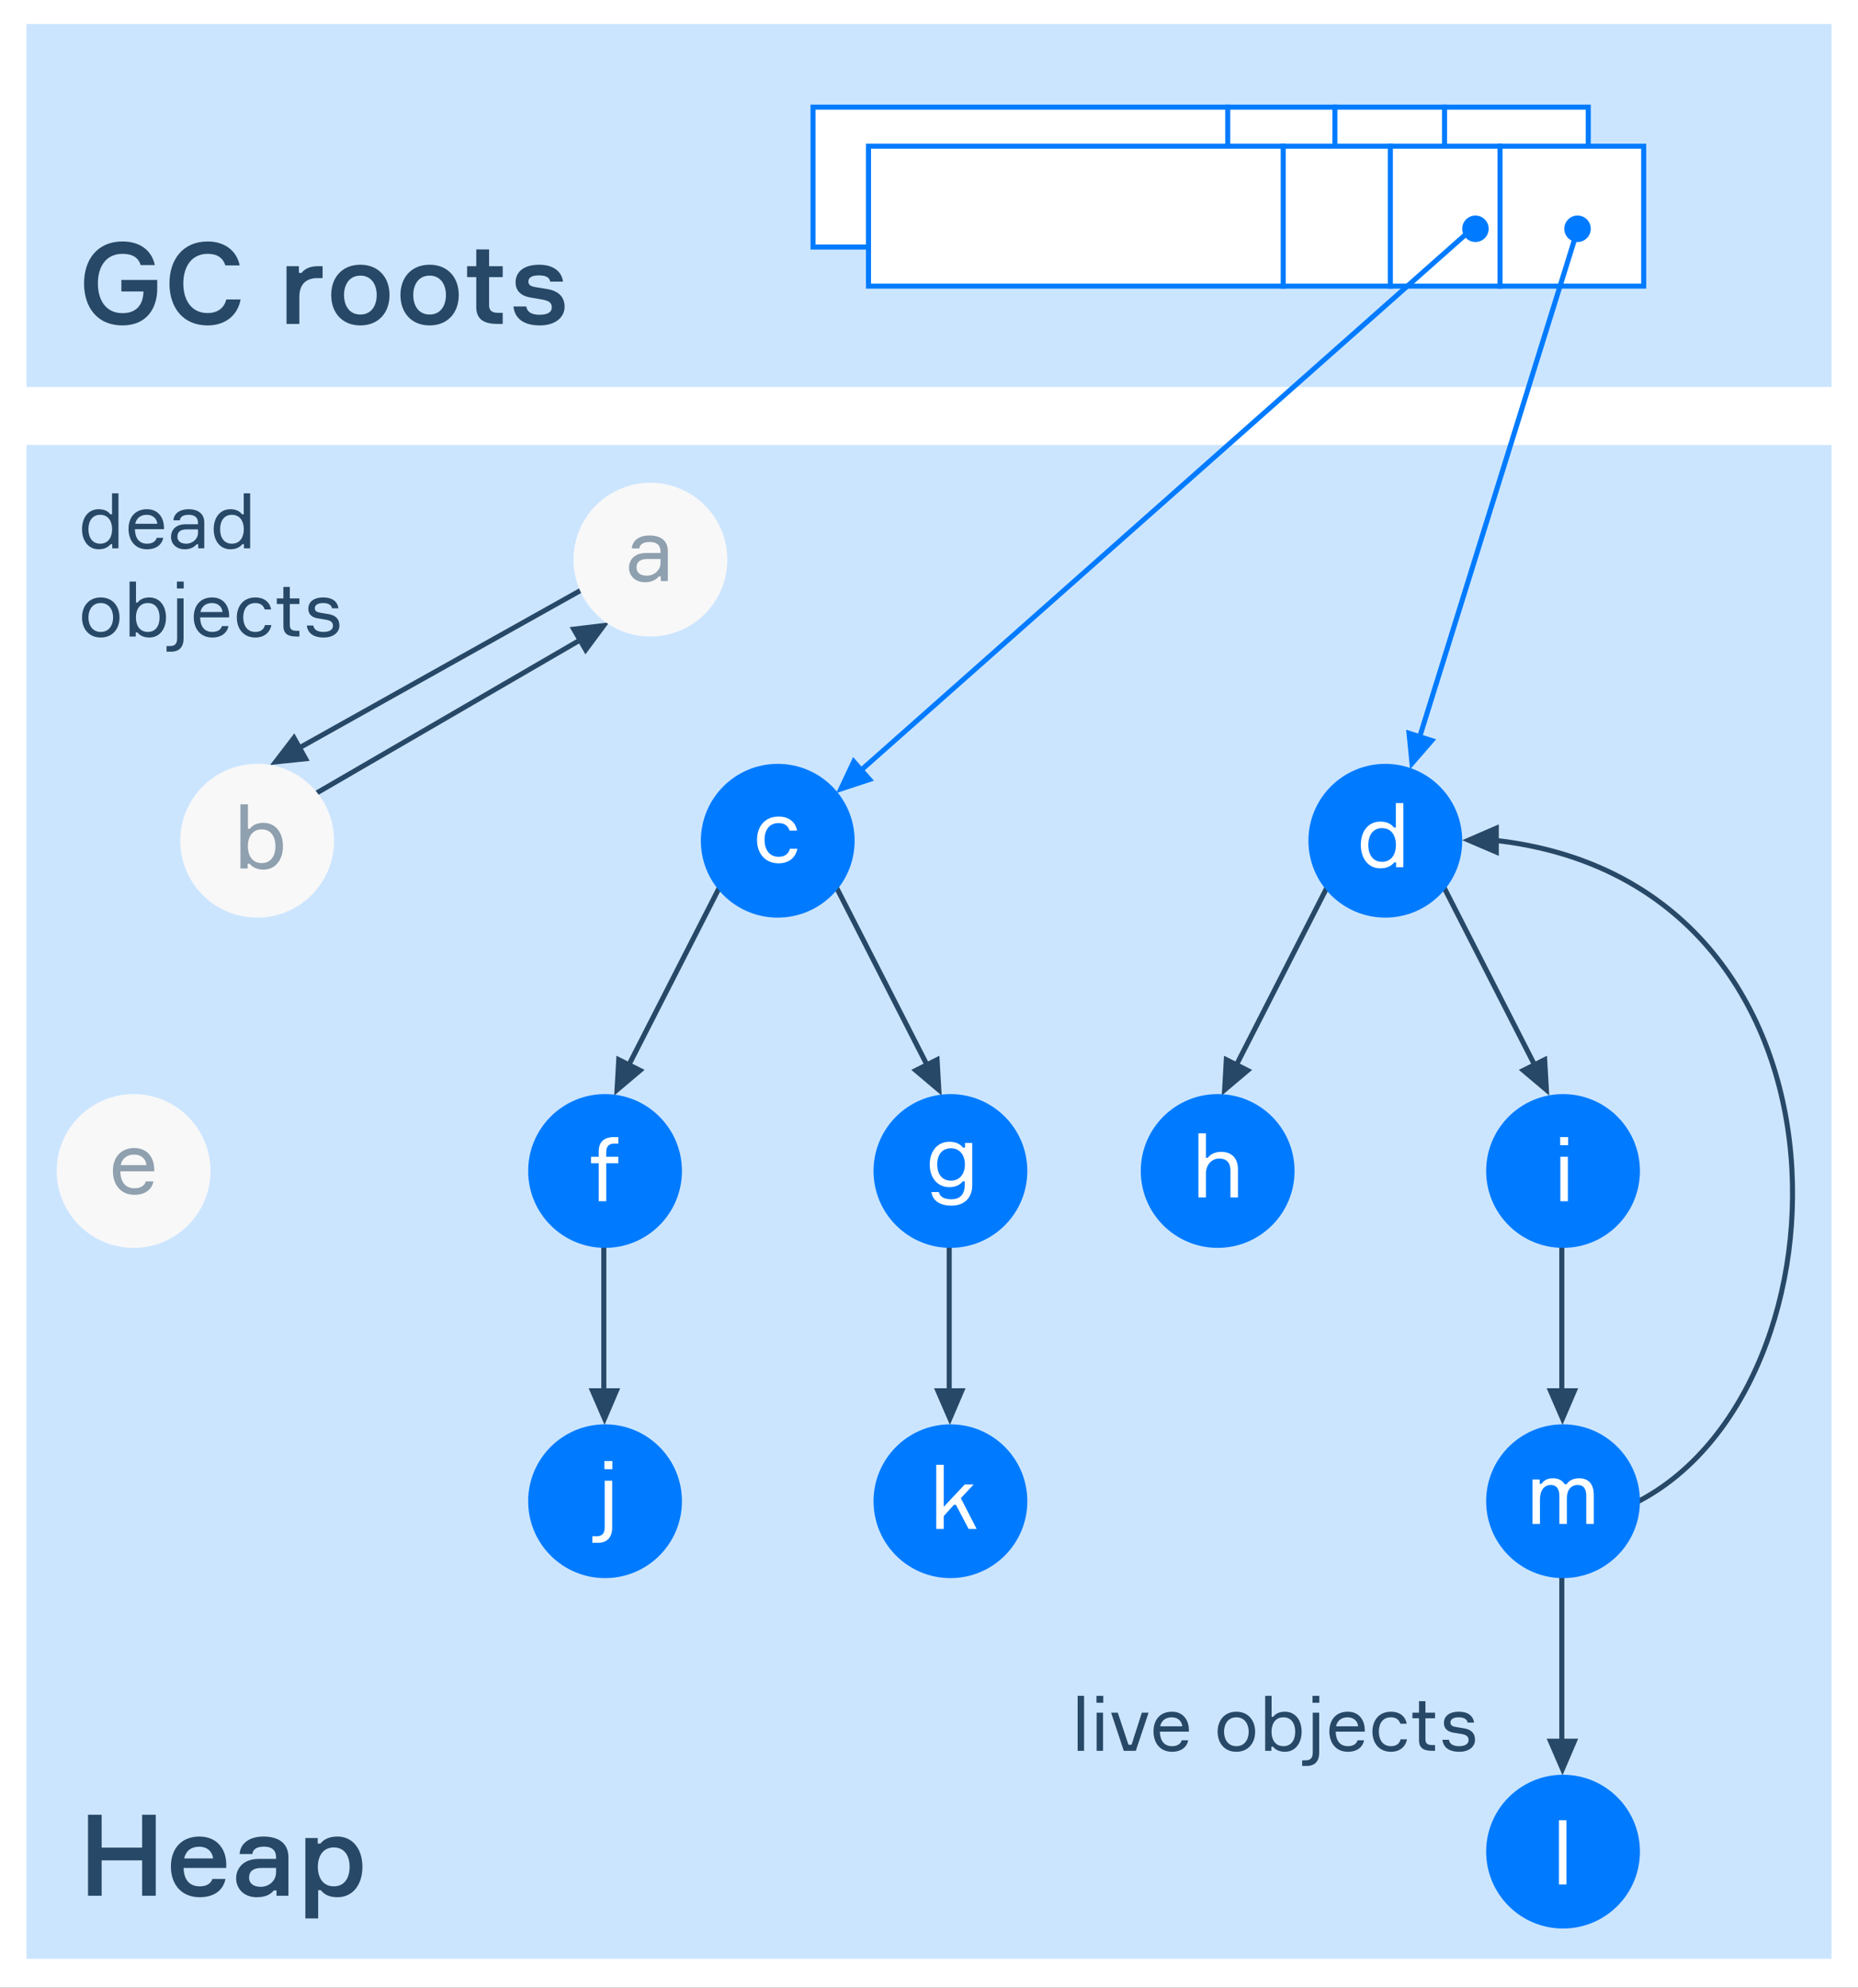<svg width="1474" height="1577" viewBox="0 0 1474 1577" fill="none" xmlns="http://www.w3.org/2000/svg"><rect x="0" y="0" width="1474" height="1577" fill="#333333" stroke="none"/><g clip-path="url(#clip0_950_108)"><rect width="1474" height="1577" fill="#fff"/><rect x="21" y="19" width="1432" height="288" fill="#cce5ff"/><rect x="21" y="353" width="1432" height="1201" fill="#cce5ff"/><rect x="645" y="85" width="615" height="111" fill="#fff" stroke="#007bff" stroke-width="4"/><line x1="1146" y1="83" x2="1146" y2="198" stroke="#007bff" stroke-width="4"/><line x1="1059" y1="83" x2="1059" y2="198" stroke="#007bff" stroke-width="4"/><line x1="974" y1="83" x2="974" y2="198" stroke="#007bff" stroke-width="4"/><rect x="689" y="116" width="615" height="111" fill="#fff" stroke="#007bff" stroke-width="4"/><line x1="1190" y1="114" x2="1190" y2="229" stroke="#007bff" stroke-width="4"/><line x1="1103" y1="114" x2="1103" y2="229" stroke="#007bff" stroke-width="4"/><line x1="1018" y1="114" x2="1018" y2="229" stroke="#007bff" stroke-width="4"/><path d="M1165 184 677.548 615.969" stroke="#007bff" stroke-width="4"/><path d="M683.62 611.365 677.313 604.207 667.11 625.895 689.824 618.406 683.62 611.365z" fill="#007bff" stroke="#007bff" stroke-width="4"/><path d="M1251 184.001 1124.05 591.719" stroke="#007bff" stroke-width="4"/><path d="M1126.9 584.653 1117.82 581.739 1120.17 605.592 1135.84 587.52 1126.9 584.653z" fill="#007bff" stroke="#007bff" stroke-width="4"/><path d="M535.5 426.501 230.965 596.961" stroke="#274867" stroke-width="4"/><path d="M237.878 593.754 233.239 585.417l-14.587 19.019L242.44 601.955 237.878 593.754z" fill="#274867" stroke="#274867" stroke-width="4"/><path d="M612.037 623.087 495.484 851.535" stroke="#274867" stroke-width="4"/><path d="M499.397 844.997 490.873 840.712 489.507 864.641l18.275-15.429L499.397 844.997z" fill="#274867" stroke="#274867" stroke-width="4"/><path d="M622.265 623.087 738.818 851.535" stroke="#274867" stroke-width="4"/><path d="M734.905 844.997 743.429 840.712 744.795 864.641l-18.274-15.429L734.905 844.997z" fill="#274867" stroke="#274867" stroke-width="4"/><path d="M1094.04 623.087 977.484 851.535" stroke="#274867" stroke-width="4"/><path d="M981.397 844.997 972.873 840.712 971.507 864.641l18.274-15.429L981.397 844.997z" fill="#274867" stroke="#274867" stroke-width="4"/><path d="M1104.27 623.087l116.55 228.448" stroke="#274867" stroke-width="4"/><path d="M1216.91 844.997 1225.43 840.712 1226.8 864.641l-18.28-15.429L1216.91 844.997z" fill="#274867" stroke="#274867" stroke-width="4"/><path d="M164.938 679.242l301.787-175.28" stroke="#274867" stroke-width="4"/><path d="M459.864 507.278 464.634 515.54l14.283-19.248L455.172 499.151 459.864 507.278z" fill="#274867" stroke="#274867" stroke-width="4"/><path d="M479.027 907v203.99" stroke="#274867" stroke-width="4"/><path d="M479.586 1103.39H470.046L479.574 1125.39 488.971 1103.39H479.586z" fill="#274867" stroke="#274867" stroke-width="4"/><path d="M753.027 907v203.99" stroke="#274867" stroke-width="4"/><path d="M753.586 1103.39H744.046L753.574 1125.39 762.971 1103.39H753.586z" fill="#274867" stroke="#274867" stroke-width="4"/><path d="M1239.03 907v203.99" stroke="#274867" stroke-width="4"/><path d="M1239.59 1103.39H1230.05L1239.57 1125.39 1248.97 1103.39H1239.59z" fill="#274867" stroke="#274867" stroke-width="4"/><path d="M1239.03 1185v203.99" stroke="#274867" stroke-width="4"/><path d="M1239.59 1381.39H1230.05L1239.57 1403.39 1248.97 1381.39H1239.59z" fill="#274867" stroke="#274867" stroke-width="4"/><path d="M1298 1192c178-90 186-498-118.54-525.973" stroke="#274867" stroke-width="4"/><path d="M1187.05 666.586V657.046L1165.06 666.574 1187.05 675.971V666.586z" fill="#274867" stroke="#274867" stroke-width="4"/><circle cx="1099" cy="667" r="61" fill="#007bff"/><circle cx="516" cy="444" r="61" fill="#f8f8f8"/><circle cx="204" cy="667" r="61" fill="#f8f8f8"/><circle cx="617" cy="667" r="61" fill="#007bff"/><circle cx="106" cy="929" r="61" fill="#f8f8f8"/><circle cx="480" cy="929" r="61" fill="#007bff"/><circle cx="966" cy="929" r="61" fill="#007bff"/><circle cx="1240" cy="1191" r="61" fill="#007bff"/><circle cx="1240" cy="1469" r="61" fill="#007bff"/><circle cx="480" cy="1191" r="61" fill="#007bff"/><circle cx="754" cy="929" r="61" fill="#007bff"/><circle cx="1240" cy="929" r="61" fill="#007bff"/><circle cx="754" cy="1191" r="61" fill="#007bff"/><circle cx="1251.5" cy="181.5" r="10.5" fill="#007bff"/><circle cx="1170.5" cy="181.5" r="10.5" fill="#007bff"/><path d="M88.88 391.38V408H87.56C85.88 405.84 83.12 403.98 78.32 403.98 69.98 403.98 65.06 410.76 65.06 419.88c0 8.94 4.92 15.9 13.26 15.9C83.12 435.78 86.06 433.86 87.74 431.76H89.06V435h4.92V391.38H88.88zm-9.42 39.96C73.4 431.34 70.16 426.6 70.16 419.88 70.16 413.16 73.4 408.42 79.46 408.42 86.18 408.42 88.94 413.94 88.94 419.88S86.18 431.34 79.46 431.34zm50.594-13.26c-.18-7.44-4.5-14.1-13.5-14.1C107.374 403.98 101.974 410.28 101.974 419.58s5.28 16.2 14.7 16.2C124.174 435.78 128.554 431.82 129.514 426.66H124.354C123.454 429.54 120.934 431.34 116.674 431.34 110.434 431.34 107.194 427.02 107.014 419.82h23.04V418.08zM116.434 408.42C121.534 408.42 124.474 411.72 124.774 415.56h-17.46C107.974 411.72 110.974 408.42 116.434 408.42zM157.254 435H162.054V414.42C162.054 407.64 157.194 403.98 149.574 403.98 142.794 403.98 137.994 407.22 137.574 412.8H142.674C142.914 410.16 145.194 408.42 149.694 408.42 154.974 408.42 157.074 411.06 157.074 414.72V415.92h-9.84C138.834 415.92 135.654 421.08 135.654 425.94 135.654 431.1 139.554 435.78 146.514 435.78 150.834 435.78 154.074 434.16 155.934 431.82H157.254V435zM147.774 431.34C143.274 431.34 140.754 429.18 140.754 425.76 140.754 422.16 143.034 420 148.014 420h9.06V422.76C157.074 427.56 152.814 431.34 147.774 431.34zm45.579-39.96V408H192.033C190.353 405.84 187.593 403.98 182.793 403.98c-8.34.0-13.26 6.78-13.26 15.9.0 8.94 4.92 15.9 13.26 15.9C187.593 435.78 190.533 433.86 192.213 431.76H193.533V435H198.453V391.38H193.353zM183.933 431.34C177.873 431.34 174.633 426.6 174.633 419.88 174.633 413.16 177.873 408.42 183.933 408.42 190.653 408.42 193.413 413.94 193.413 419.88S190.653 431.34 183.933 431.34zM79.94 473.98C70.46 473.98 65.06 480.94 65.06 489.88S70.46 505.78 79.94 505.78C89.36 505.78 94.82 498.82 94.82 489.88S89.36 473.98 79.94 473.98zm0 27.36C73.22 501.34 70.16 495.82 70.16 489.88s3.06-11.46 9.78-11.46C86.6 478.42 89.72 483.94 89.72 489.88s-3.12 11.46-9.78 11.46zm38.499-27.36C113.639 473.98 110.819 475.84 109.199 478H107.879V461.38H102.779V505h4.92V501.76H109.019C110.699 503.86 113.639 505.78 118.439 505.78c8.34.0 13.26-6.96 13.26-15.9C131.699 480.76 126.779 473.98 118.439 473.98zM117.299 501.34C110.579 501.34 107.819 495.82 107.819 489.88S110.579 478.42 117.299 478.42C123.359 478.42 126.599 483.16 126.599 489.88 126.599 496.6 123.359 501.34 117.299 501.34zm28.454-34.44V461.38H140.353V466.9H145.753zM135.913 517C142.153 517 145.633 513.28 145.633 506.62V474.76H140.533v31.68C140.533 510.34 139.033 512.56 134.893 512.56H132.133V517h3.78zm45.879-28.92c-.18-7.44-4.5-14.1-13.5-14.1C159.112 473.98 153.712 480.28 153.712 489.58s5.28 16.2 14.7 16.2C175.912 505.78 180.292 501.82 181.252 496.66h-5.16C175.192 499.54 172.672 501.34 168.412 501.34 162.172 501.34 158.932 497.02 158.752 489.82h23.04V488.08zM168.172 478.42C173.272 478.42 176.212 481.72 176.512 485.56h-17.46C159.712 481.72 162.712 478.42 168.172 478.42zm42.021 17.46C209.413 499.24 206.893 501.34 202.573 501.34 195.793 501.34 192.973 495.82 192.973 489.76 192.973 483.76 195.733 478.42 202.573 478.42 206.713 478.42 209.053 480.46 210.013 483.52H215.112C214.093 477.94 209.773 473.98 202.573 473.98 193.153 473.98 187.873 480.76 187.873 489.88c0 8.94 5.28 15.9 14.7 15.9C209.593 505.78 214.153 501.82 215.293 495.88H210.193zm19.724-21.12V465.64H224.817V474.76h-5.22v4.44h5.22v17.34C224.817 502.96 228.657 505 235.197 505h2.34v-4.56h-2.22C231.237 500.44 229.917 498.88 229.917 495.82V479.2h7.62v-4.44h-7.62zm24.407 11.4C251.264 485.68 249.764 484.78 249.764 482.44 249.764 479.86 252.404 478.42 256.304 478.42 260.084 478.42 262.964 479.74 263.384 482.62H268.484C267.824 477.34 263.684 473.98 256.544 473.98c-8.16.0-11.94 3.9-11.94 8.94C244.604 487.48 247.544 489.76 251.864 490.54L258.644 491.68C262.484 492.34 264.164 493.78 264.164 496.42 264.164 499.72 261.164 501.34 256.604 501.34 252.044 501.34 249.044 499.66 248.564 496.24h-5.16C244.064 502 248.264 505.78 256.844 505.78 265.004 505.78 269.264 501.28 269.264 496.3 269.264 490.78 265.904 488.08 260.624 487.18L257.204 486.64 254.324 486.16z" fill="#274867"/><path d="M524.21 461H529.81V436.99C529.81 429.08 524.14 424.81 515.25 424.81 507.34 424.81 501.74 428.59 501.25 435.1H507.2C507.48 432.02 510.14 429.99 515.39 429.99 521.55 429.99 524 433.07 524 437.34V438.74H512.52C502.72 438.74 499.01 444.76 499.01 450.43 499.01 456.45 503.56 461.91 511.68 461.91 516.72 461.91 520.5 460.02 522.67 457.29H524.21V461zM513.15 456.73C507.9 456.73 504.96 454.21 504.96 450.22 504.96 446.02 507.62 443.5 513.43 443.5H524V446.72C524 452.32 519.03 456.73 513.15 456.73z" fill="#274867" fill-opacity=".5"/><path d="M209.01 652.81C203.41 652.81 200.12 654.98 198.23 657.5H196.69V638.11H190.74V689H196.48V685.22H198.02C199.98 687.67 203.41 689.91 209.01 689.91 218.74 689.91 224.48 681.79 224.48 671.36 224.48 660.72 218.74 652.81 209.01 652.81zM207.68 684.73C199.84 684.73 196.62 678.29 196.62 671.36 196.62 664.43 199.84 657.99 207.68 657.99 214.75 657.99 218.53 663.52 218.53 671.36s-3.78 13.37-10.85 13.37z" fill="#274867" fill-opacity=".5"/><path d="M122.33 927.26C122.12 918.58 117.08 910.81 106.58 910.81 95.87 910.81 89.57 918.16 89.57 929.01S95.73 947.91 106.72 947.91c8.75.0 13.86-4.62 14.98-10.64h-6.02C114.63 940.63 111.69 942.73 106.72 942.73 99.44 942.73 95.66 937.69 95.45 929.29h26.88V927.26zm-15.89-11.27C112.39 915.99 115.82 919.84 116.17 924.32H95.8C96.57 919.84 100.07 915.99 106.44 915.99z" fill="#274867" fill-opacity=".5"/><path d="M490.52 922.9V917.72H480.93V913.87C480.93 910.23 482.47 907.29 487.16 907.29H490.52V902.11H487.09c-7.63.0-12.11 3.5-12.11 11.55V917.72H468.89V922.9H474.98V953H480.93V922.9H490.52z" fill="#fff"/><path d="M765.57 906.72V910.5H764.03C762.14 908.05 758.78 905.81 753.25 905.81 743.52 905.81 737.57 913.51 737.57 923.87 737.57 934.16 743.52 941.86 753.25 941.86 758.57 941.86 761.93 939.62 763.82 937.17H765.36V939.97C765.36 947.04 762.07 951.45 754.79 951.45 749.47 951.45 745.83 949.91 744.78 945.71H738.9C739.95 952.71 745.83 956.49 754.86 956.49 765.15 956.49 771.31 950.12 771.31 940.25V906.72H765.57zM754.37 936.68C747.44 936.68 743.52 931.5 743.52 923.87 743.52 916.1 747.44 910.99 754.37 910.99 761.93 910.99 765.5 917.08 765.5 923.87 765.5 930.59 761.93 936.68 754.37 936.68z" fill="#fff"/><path d="M774.8 1213 762.27 1188.57 772.42 1177.72H765.35l-16.66 17.71V1162.11H742.74V1213H748.69v-10.22L756.81 1193.82H758.35L768.43 1213h6.37z" fill="#fff"/><path d="M982.1 950V927.6C982.1 919.13 977.34 913.81 968.73 913.81 963.97 913.81 960.12 915.77 958.23 918.5H956.69V899.11H950.74V950H956.69V930.89C956.69 924.66 960.89 919.13 967.19 919.13 973.14 919.13 976.15 922.49 976.15 928.86V950H982.1z" fill="#fff"/><path d="M1107.36 637.11V656.5H1105.82C1103.86 653.98 1100.64 651.81 1095.04 651.81 1085.31 651.81 1079.57 659.72 1079.57 670.36c0 10.43 5.74 18.55 15.47 18.55C1100.64 688.91 1104.07 686.67 1106.03 684.22H1107.57V688H1113.31V637.11H1107.36zm-10.99 46.62C1089.3 683.73 1085.52 678.2 1085.52 670.36S1089.3 656.99 1096.37 656.99C1104.21 656.99 1107.43 663.43 1107.43 670.36 1107.43 677.29 1104.21 683.73 1096.37 683.73z" fill="#fff"/><path d="M1252.77 1172.81C1248.36 1172.81 1245 1174.35 1242.83 1177.5H1241.29C1239.4 1174.35 1236.25 1172.81 1231.98 1172.81 1227.5 1172.81 1224.77 1174.42 1223.02 1177.15H1221.48V1173.72H1215.74V1209H1221.69v-19.53C1221.69 1183.1 1224.49 1178.13 1230.37 1178.13 1234.78 1178.13 1237.09 1181.14 1237.09 1186.95V1209H1243.04V1188.35C1243.04 1182.4 1246.12 1178.13 1251.65 1178.13 1256.2 1178.13 1258.44 1181 1258.44 1186.81V1209H1264.39V1186.18C1264.39 1178.06 1260.89 1172.81 1252.77 1172.81z" fill="#fff"/><path d="M1244.04 908.55V902.11H1237.74V908.55H1244.04zM1243.83 917.72H1237.88V953H1243.83V917.72z" fill="#fff"/><path d="M1236.74 1444.11V1495H1242.69V1444.11H1236.74z" fill="#fff"/><path d="M626.61 673.36C625.7 677.28 622.76 679.73 617.72 679.73 609.81 679.73 606.52 673.29 606.52 666.22c0-7 3.22-13.23 11.2-13.23C622.55 652.99 625.28 655.37 626.4 658.94H632.35C631.16 652.43 626.12 647.81 617.72 647.81 606.73 647.81 600.57 655.72 600.57 666.36 600.57 676.79 606.73 684.91 617.72 684.91 625.91 684.91 631.23 680.29 632.56 673.36H626.61z" fill="#fff"/><path d="M485.81 1165.55V1159.11H479.51V1165.55H485.81zM474.33 1224C481.61 1224 485.67 1219.66 485.67 1211.89V1174.72H479.72v36.96C479.72 1216.23 477.97 1218.82 473.14 1218.82H469.92V1224H474.33z" fill="#fff"/><path d="M854.92 1345.38V1389H860.02V1345.38H854.92zM875.261 1350.9V1345.38H869.861V1350.9H875.261zM875.081 1358.76H869.981V1389H875.081v-30.24zM891.516 1389H901.056l10.14-30.24H905.856L897.696 1384.2H895.236L886.776 1358.76H881.496l10.02 30.24zM943.191 1372.08C943.011 1364.64 938.691 1357.98 929.691 1357.98 920.511 1357.98 915.111 1364.28 915.111 1373.58 915.111 1382.88 920.391 1389.78 929.811 1389.78 937.311 1389.78 941.691 1385.82 942.651 1380.66H937.491C936.591 1383.54 934.071 1385.34 929.811 1385.34 923.571 1385.34 920.331 1381.02 920.151 1373.82H943.191V1372.08zM929.571 1362.42C934.671 1362.42 937.611 1365.72 937.911 1369.56H920.451C921.111 1365.72 924.111 1362.42 929.571 1362.42zM980.85 1357.98C971.37 1357.98 965.97 1364.94 965.97 1373.88 965.97 1382.82 971.37 1389.78 980.85 1389.78 990.27 1389.78 995.73 1382.82 995.73 1373.88 995.73 1364.94 990.27 1357.98 980.85 1357.98zM980.85 1385.34C974.13 1385.34 971.07 1379.82 971.07 1373.88 971.07 1367.94 974.13 1362.42 980.85 1362.42 987.51 1362.42 990.63 1367.94 990.63 1373.88 990.63 1379.82 987.51 1385.34 980.85 1385.34zM1019.35 1357.98C1014.55 1357.98 1011.73 1359.84 1010.11 1362H1008.79V1345.38H1003.69V1389H1008.61V1385.76H1009.93C1011.61 1387.86 1014.55 1389.78 1019.35 1389.78 1027.69 1389.78 1032.61 1382.82 1032.61 1373.88 1032.61 1364.76 1027.69 1357.98 1019.35 1357.98zM1018.21 1385.34C1011.49 1385.34 1008.73 1379.82 1008.73 1373.88 1008.73 1367.94 1011.49 1362.42 1018.21 1362.42 1024.27 1362.42 1027.51 1367.16 1027.51 1373.88 1027.51 1380.6 1024.27 1385.34 1018.21 1385.34zM1046.66 1350.9V1345.38H1041.26V1350.9H1046.66zM1036.82 1401C1043.06 1401 1046.54 1397.28 1046.54 1390.62V1358.76H1041.44V1390.44C1041.44 1394.34 1039.94 1396.56 1035.8 1396.56H1033.04V1401H1036.82zM1082.7 1372.08C1082.52 1364.64 1078.2 1357.98 1069.2 1357.98 1060.02 1357.98 1054.62 1364.28 1054.62 1373.58 1054.62 1382.88 1059.9 1389.78 1069.32 1389.78 1076.82 1389.78 1081.2 1385.82 1082.16 1380.66H1077C1076.1 1383.54 1073.58 1385.34 1069.32 1385.34 1063.08 1385.34 1059.84 1381.02 1059.66 1373.82h23.04V1372.08zM1069.08 1362.42C1074.18 1362.42 1077.12 1365.72 1077.42 1369.56h-17.46C1060.62 1365.72 1063.62 1362.42 1069.08 1362.42zm42.02 17.46C1110.32 1383.24 1107.8 1385.34 1103.48 1385.34 1096.7 1385.34 1093.88 1379.82 1093.88 1373.76 1093.88 1367.76 1096.64 1362.42 1103.48 1362.42 1107.62 1362.42 1109.96 1364.46 1110.92 1367.52H1116.02C1115 1361.94 1110.68 1357.98 1103.48 1357.98 1094.06 1357.98 1088.78 1364.76 1088.78 1373.88 1088.78 1382.82 1094.06 1389.78 1103.48 1389.78 1110.5 1389.78 1115.06 1385.82 1116.2 1379.88H1111.1zM1130.83 1358.76V1349.64H1125.73V1358.76H1120.51V1363.2H1125.73V1380.54C1125.73 1386.96 1129.57 1389 1136.11 1389H1138.45V1384.44H1136.23C1132.15 1384.44 1130.83 1382.88 1130.83 1379.82V1363.2H1138.45V1358.76H1130.83zM1155.23 1370.16C1152.17 1369.68 1150.67 1368.78 1150.67 1366.44 1150.67 1363.86 1153.31 1362.42 1157.21 1362.42 1160.99 1362.42 1163.87 1363.74 1164.29 1366.62H1169.39C1168.73 1361.34 1164.59 1357.98 1157.45 1357.98 1149.29 1357.98 1145.51 1361.88 1145.51 1366.92 1145.51 1371.48 1148.45 1373.76 1152.77 1374.54L1159.55 1375.68C1163.39 1376.34 1165.07 1377.78 1165.07 1380.42 1165.07 1383.72 1162.07 1385.34 1157.51 1385.34S1149.95 1383.66 1149.47 1380.24H1144.31C1144.97 1386 1149.17 1389.78 1157.75 1389.78 1165.91 1389.78 1170.17 1385.28 1170.17 1380.3 1170.17 1374.78 1166.81 1372.08 1161.53 1371.18L1158.11 1370.64 1155.23 1370.16z" fill="#274867"/><path d="M112.76 1439.74V1465.84H80.63V1439.74H69.83V1504h10.8V1475.92h32.13V1504h10.8v-64.26h-10.8zm66.738 38.79C179.228 1466.65 171.938 1457.02 158.168 1457.02c-14.04.0-22.59 9.45-22.59 23.76S144.038 1505.17 158.438 1505.17c11.88.0 18.72-5.94 20.43-14.49h-10.35C167.168 1494.37 164.018 1496.53 158.528 1496.53 150.248 1496.53 145.928 1491.31 145.658 1481.95h33.84V1478.53zM158.078 1465.12C164.828 1465.12 168.428 1469.26 169.058 1474.39h-22.95C147.278 1469.08 150.878 1465.12 158.078 1465.12zM219.369 1504H228.819V1473.58C228.819 1462.24 220.899 1457.02 209.019 1457.02 198.219 1457.02 190.569 1462.24 190.119 1470.88h10.08C200.559 1467.37 203.529 1465.03 209.379 1465.03 216.129 1465.03 219.009 1468.36 219.009 1473.4V1474.75h-13.5C192.279 1474.75 187.329 1482.94 187.329 1490.14 187.329 1498.06 193.179 1505.17 203.709 1505.17 210.099 1505.17 214.419 1503.28 217.209 1499.77h2.16V1504zM206.859 1496.89C201.009 1496.89 197.589 1494.19 197.589 1489.51 197.589 1484.74 200.829 1481.95 207.309 1481.95h11.7V1485.46C219.009 1491.85 213.699 1496.89 206.859 1496.89zm57.983-31.23C273.212 1465.66 277.352 1472.23 277.352 1481.05 277.352 1489.96 273.212 1496.53 264.842 1496.53c-8.91.0-12.69-7.29-12.69-15.48C252.152 1473.04 255.932 1465.66 264.842 1465.66zM242.252 1458.19V1522h10.17V1499.59h2.16C257.012 1502.83 260.972 1505.17 267.722 1505.17 280.052 1505.17 287.522 1495 287.522 1481.05c0-13.68-7.38-24.03-19.8-24.03C260.882 1457.02 256.742 1459.45 254.222 1462.6h-2.16V1458.19h-9.81z" fill="#274867"/><path d="M96.29 222.08V231.26h17.55C113.57 241.7 108.35 248.45 97.19 248.45c-13.41.0-19.53-10.62-19.53-23.58C77.66 211.82 83.87 201.38 97.19 201.38c8.19.0 12.69 3.24 14.4 8.91h11.25C120.41 198.86 111.32 191.57 97.19 191.57c-19.8.0-30.51 14.22-30.51 33.3.0 19.08 10.62 33.3 30.42 33.3 19.89.0 27.63-14.31 27.63-29.07V222.08H96.29zm83.244 15.48C177.824 244.4 172.604 248.36 164.684 248.36c-13.23.0-19.26-10.8-19.26-23.49s6.12-23.49 19.35-23.49c7.56.0 11.97 3.06 14.04 9.18h11.34c-2.34-11.43-11.7-18.99-25.38-18.99-19.35.0-30.33 13.95-30.33 33.3s10.89 33.3 30.24 33.3c14.58.0 24.03-8.46 26.19-20.61h-11.34zm76.397-26.37h-3.87C244.951 211.19 241.171 213.98 239.281 216.5h-2.16v-5.31h-9.81V257h10.17V235.58C237.481 225.95 242.431 220.64 251.791 220.64H255.931V211.19zM285.886 210.02C271.486 210.02 262.756 220.1 262.756 234.05 262.756 248.09 271.486 258.17 285.886 258.17c14.4.0 23.13-10.08 23.13-24.12.0-13.95-8.73-24.03-23.13-24.03zm0 39.51C276.976 249.53 272.926 242.24 272.926 234.05 272.926 226.04 276.976 218.66 285.886 218.66c8.91.0 12.96 7.38 12.96 15.39.0 8.19-4.05 15.48-12.96 15.48zm54.931-39.51c-14.4.0-23.13 10.08-23.13 24.03.0 14.04 8.73 24.12 23.13 24.12 14.4.0 23.13-10.08 23.13-24.12.0-13.95-8.73-24.03-23.13-24.03zm0 39.51C331.907 249.53 327.857 242.24 327.857 234.05 327.857 226.04 331.907 218.66 340.817 218.66c8.91.0 12.96 7.38 12.96 15.39.0 8.19-4.05 15.48-12.96 15.48zm47.192-38.34V197.87h-10.17v13.32H370.549V219.83H377.839V243.5C377.839 253.94 384.679 257 394.849 257H398.809V248.18H395.029C389.899 248.18 388.009 246.02 388.009 242.15V219.83h10.8V211.19h-10.8zm58.638 12.24C445.657 215.42 438.997 210.02 427.837 210.02c-12.96.0-18.81 6.21-18.81 13.95C409.027 231.17 413.887 234.86 420.727 236.03L430.267 237.65C435.577 238.64 437.737 240.26 437.737 243.77 437.737 248 433.957 249.71 428.107 249.71 422.077 249.71 418.297 247.82 417.487 243.14h-10.17C408.307 252.23 414.877 258.17 428.287 258.17c12.96.0 19.62-7.02 19.62-14.67C447.907 234.95 442.327 230.63 433.957 229.28L425.047 227.84C421.177 227.21 419.197 226.22 419.197 223.25 419.197 219.92 422.527 218.48 427.477 218.48 432.157 218.48 435.847 219.56 436.477 223.43h10.17z" fill="#274867"/></g><defs><clipPath id="clip0_950_108"><rect width="1474" height="1577" fill="#fff"/></clipPath></defs></svg>